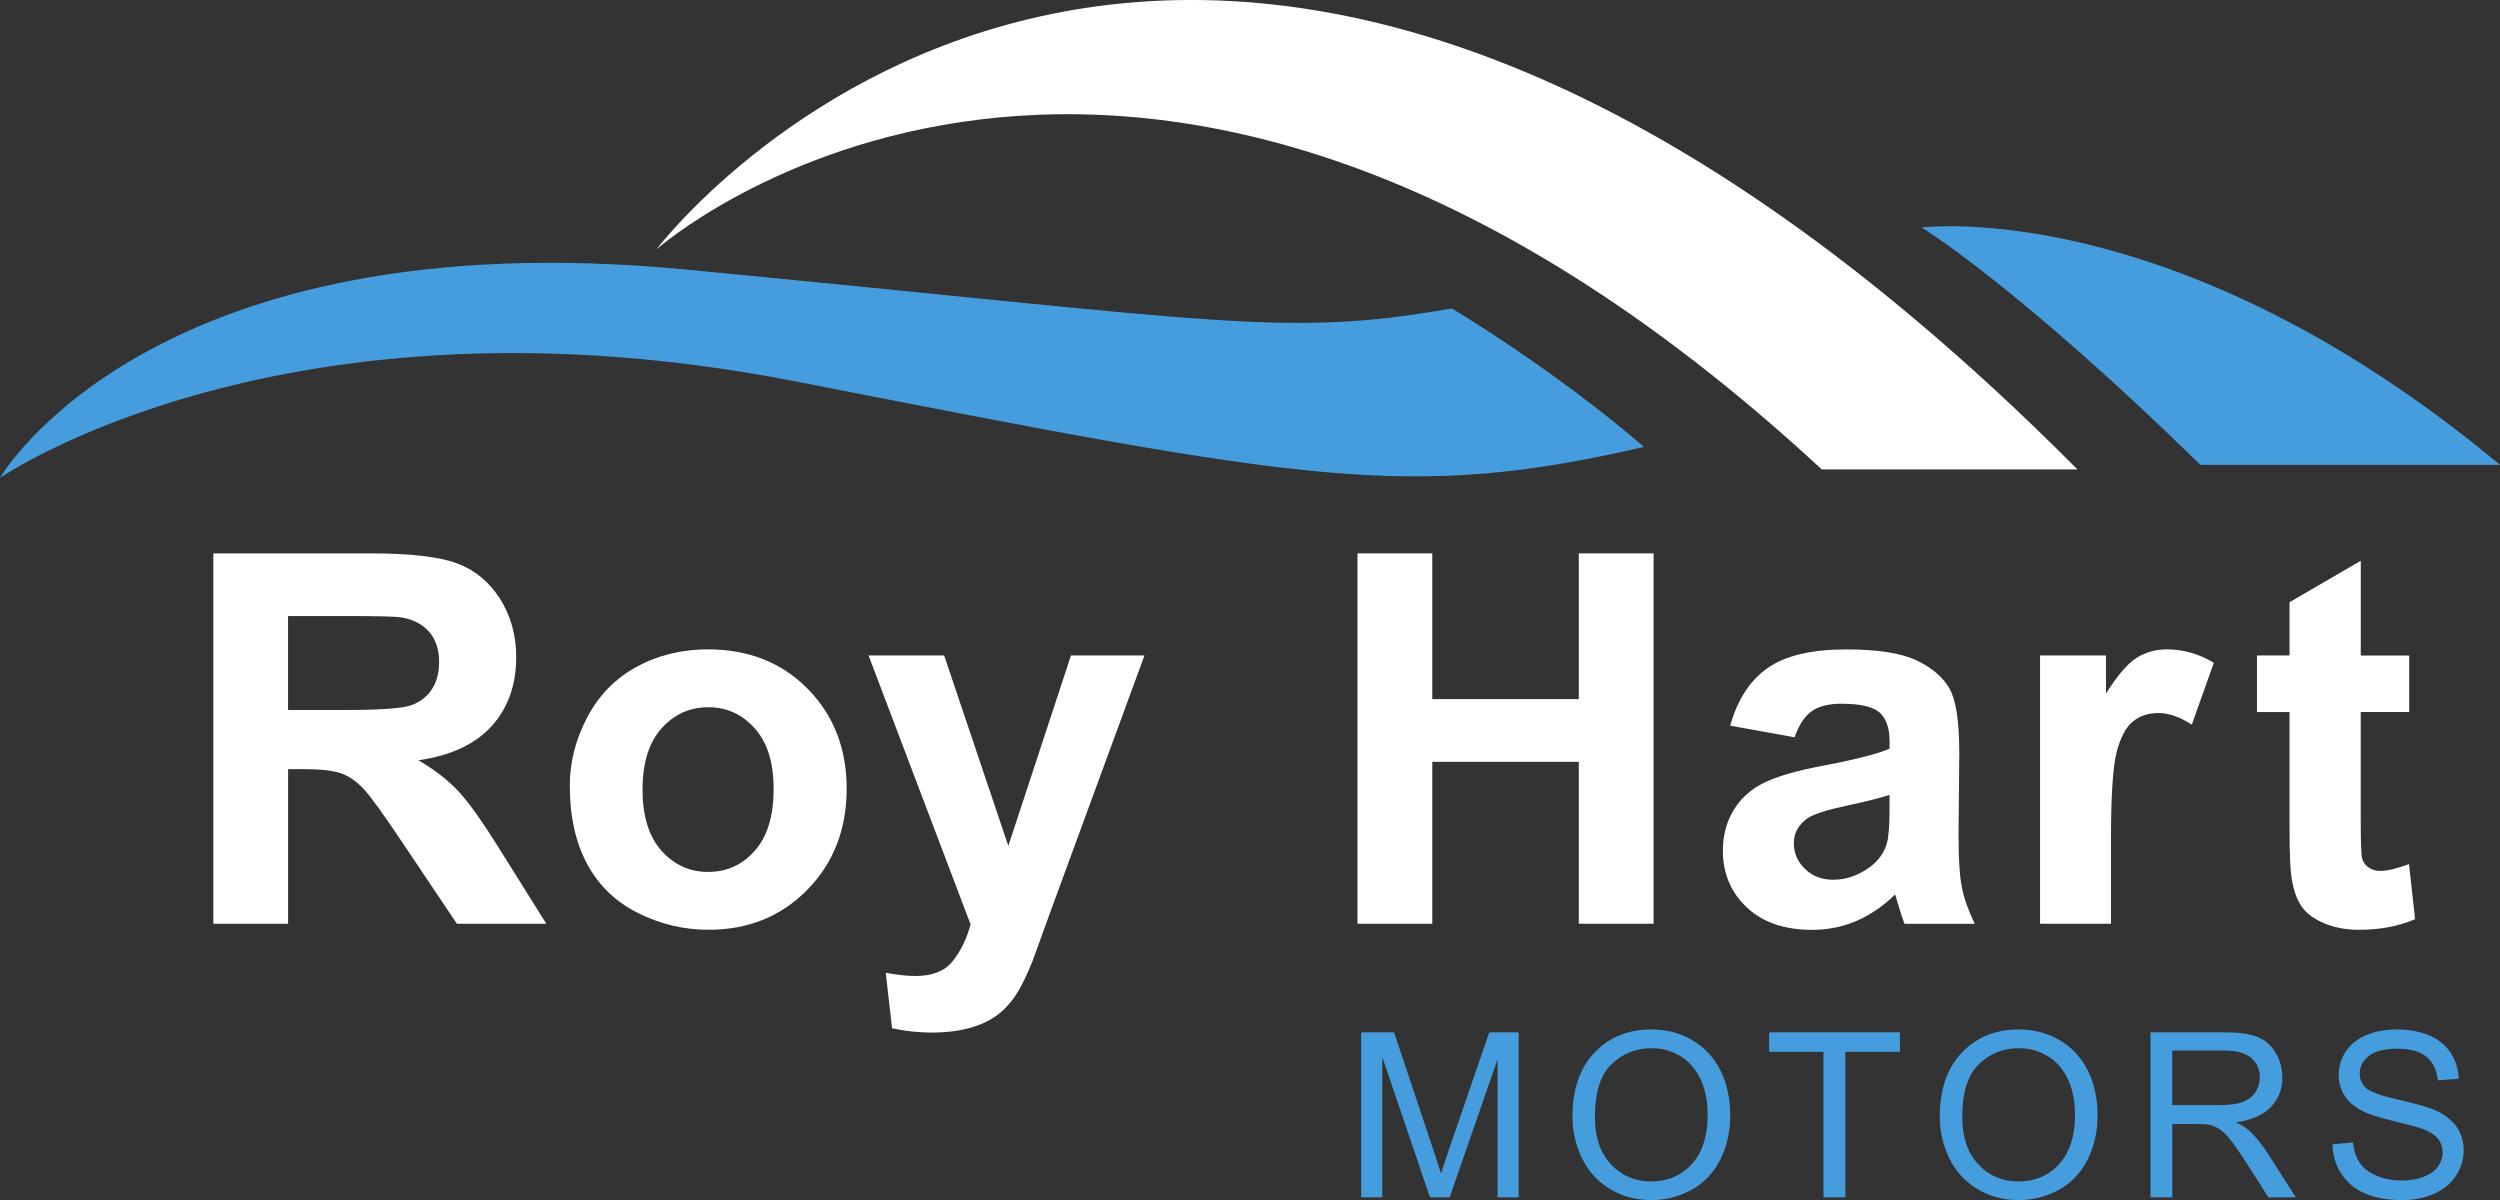<svg xmlns="http://www.w3.org/2000/svg" id="Layer_2" data-name="Layer 2" viewBox="0 0 604.75 290.31"><rect x="0" y="0" width="604.75" height="290.31" fill="#333333" stroke="none"/><defs><style> .cls-1 { fill: #fff; } .cls-2 { fill: #469ddd; } </style></defs><g id="Layer_1-2" data-name="Layer 1"><g><g><g><path class="cls-1" d="m51.6,223.45v-89.59h38.07c9.57,0,16.53.81,20.87,2.41,4.34,1.61,7.81,4.47,10.42,8.59,2.61,4.12,3.91,8.82,3.91,14.12,0,6.72-1.98,12.27-5.93,16.65-3.95,4.38-9.86,7.14-17.72,8.28,3.91,2.28,7.14,4.79,9.69,7.52,2.55,2.73,5.98,7.58,10.3,14.54l10.94,17.48h-21.63l-13.08-19.49c-4.64-6.97-7.82-11.36-9.53-13.17-1.71-1.81-3.52-3.06-5.44-3.73-1.92-.67-4.95-1.01-9.11-1.01h-3.67v37.4h-18.09Zm18.09-51.7h13.38c8.68,0,14.09-.37,16.25-1.1,2.16-.73,3.85-2,5.07-3.79,1.22-1.79,1.83-4.03,1.83-6.72,0-3.01-.8-5.45-2.41-7.3-1.61-1.85-3.88-3.02-6.81-3.51-1.47-.2-5.87-.31-13.2-.31h-14.12v22.73Z"></path><path class="cls-1" d="m137.83,190.08c0-5.7,1.41-11.22,4.22-16.56,2.81-5.34,6.79-9.41,11.95-12.22,5.15-2.81,10.91-4.22,17.26-4.22,9.82,0,17.86,3.19,24.14,9.56,6.27,6.38,9.41,14.43,9.41,24.17s-3.17,17.96-9.5,24.41c-6.34,6.46-14.31,9.69-23.92,9.69-5.95,0-11.62-1.34-17.02-4.03-5.4-2.69-9.5-6.63-12.31-11.83-2.81-5.19-4.22-11.52-4.22-18.97Zm17.6.92c0,6.44,1.53,11.37,4.58,14.79,3.06,3.42,6.82,5.13,11.31,5.13s8.24-1.71,11.27-5.13c3.03-3.42,4.55-8.39,4.55-14.91s-1.52-11.24-4.55-14.67c-3.04-3.42-6.79-5.13-11.27-5.13s-8.25,1.71-11.31,5.13c-3.06,3.42-4.58,8.35-4.58,14.79Z"></path><path class="cls-1" d="m210.12,158.55h18.27l15.52,46.08,15.16-46.08h17.78l-22.92,62.45-4.09,11.3c-1.51,3.79-2.94,6.68-4.31,8.68-1.37,2-2.93,3.62-4.71,4.86-1.77,1.24-3.95,2.21-6.54,2.9-2.59.69-5.51,1.04-8.77,1.04s-6.54-.35-9.72-1.04l-1.53-13.44c2.69.53,5.11.79,7.27.79,3.99,0,6.95-1.17,8.86-3.51,1.91-2.34,3.38-5.33,4.4-8.95l-24.69-65.08Z"></path></g><path class="cls-1" d="m328.38,223.45v-89.59h18.09v35.26h35.44v-35.26h18.09v89.59h-18.09v-39.17h-35.44v39.17h-18.09Z"></path><path class="cls-1" d="m434.11,178.35l-15.58-2.81c1.75-6.27,4.77-10.92,9.04-13.93,4.28-3.01,10.63-4.52,19.07-4.52,7.66,0,13.36.91,17.11,2.72,3.75,1.81,6.39,4.12,7.91,6.91,1.53,2.79,2.29,7.91,2.29,15.37l-.18,20.04c0,5.7.27,9.91.83,12.62.55,2.71,1.58,5.61,3.09,8.71h-16.99c-.45-1.14-1-2.83-1.65-5.07-.29-1.02-.49-1.69-.61-2.02-2.93,2.85-6.07,4.99-9.41,6.42-3.34,1.43-6.91,2.14-10.69,2.14-6.68,0-11.95-1.81-15.8-5.44-3.85-3.63-5.78-8.21-5.78-13.75,0-3.67.88-6.94,2.63-9.81,1.75-2.87,4.21-5.07,7.36-6.6,3.16-1.53,7.71-2.86,13.66-4,8.03-1.51,13.59-2.91,16.68-4.22v-1.71c0-3.3-.82-5.65-2.44-7.06-1.63-1.41-4.71-2.11-9.23-2.11-3.05,0-5.44.6-7.15,1.8-1.71,1.2-3.1,3.31-4.16,6.32Zm22.98,13.93c-2.2.73-5.68,1.61-10.45,2.63-4.77,1.02-7.88,2.02-9.35,2.99-2.24,1.59-3.36,3.61-3.36,6.05s.9,4.48,2.69,6.23c1.79,1.75,4.07,2.63,6.84,2.63,3.1,0,6.05-1.02,8.86-3.06,2.08-1.55,3.44-3.44,4.09-5.68.45-1.47.67-4.26.67-8.37v-3.42Z"></path><path class="cls-1" d="m510.66,223.45h-17.17v-64.9h15.95v9.23c2.73-4.36,5.18-7.23,7.36-8.62,2.18-1.38,4.65-2.08,7.42-2.08,3.91,0,7.68,1.08,11.3,3.24l-5.32,14.97c-2.89-1.87-5.58-2.81-8.07-2.81s-4.44.66-6.11,1.99c-1.67,1.32-2.99,3.72-3.94,7.18-.96,3.46-1.44,10.72-1.44,21.75v20.04Z"></path><path class="cls-1" d="m582.79,158.55v13.69h-11.73v26.15c0,5.3.11,8.38.34,9.26.22.88.73,1.6,1.53,2.17.79.57,1.76.86,2.9.86,1.59,0,3.89-.55,6.91-1.65l1.47,13.32c-3.99,1.71-8.51,2.57-13.57,2.57-3.1,0-5.89-.52-8.37-1.56-2.49-1.04-4.31-2.38-5.47-4.03s-1.97-3.88-2.41-6.69c-.37-2-.55-6.03-.55-12.1v-28.29h-7.88v-13.69h7.88v-12.89l17.23-10.02v22.92h11.73Z"></path></g><path class="cls-2" d="m329.27,289.63v-39.91h7.95l9.45,28.26c.87,2.63,1.51,4.6,1.91,5.91.45-1.45,1.16-3.58,2.12-6.4l9.55-27.77h7.11v39.91h-5.09v-33.4l-11.6,33.4h-4.76l-11.54-33.97v33.97h-5.09Z"></path><path class="cls-2" d="m380.37,270.2c0-6.62,1.78-11.81,5.33-15.56,3.56-3.75,8.15-5.62,13.78-5.62,3.68,0,7,.88,9.96,2.64s5.21,4.22,6.77,7.36c1.55,3.15,2.33,6.72,2.33,10.71s-.82,7.67-2.45,10.86c-1.63,3.19-3.95,5.61-6.94,7.25-3,1.64-6.23,2.46-9.69,2.46-3.76,0-7.11-.91-10.07-2.72-2.96-1.81-5.2-4.29-6.72-7.43-1.52-3.14-2.29-6.46-2.29-9.96Zm5.44.08c0,4.81,1.29,8.6,3.88,11.37,2.59,2.77,5.83,4.15,9.73,4.15s7.25-1.4,9.81-4.19c2.57-2.79,3.85-6.76,3.85-11.9,0-3.25-.55-6.08-1.65-8.51s-2.7-4.3-4.82-5.64-4.49-2-7.12-2c-3.74,0-6.96,1.28-9.65,3.85-2.7,2.57-4.04,6.86-4.04,12.86Z"></path><path class="cls-2" d="m441.11,289.63v-35.2h-13.15v-4.71h31.63v4.71h-13.2v35.2h-5.28Z"></path><path class="cls-2" d="m469.23,270.2c0-6.62,1.78-11.81,5.33-15.56,3.56-3.75,8.15-5.62,13.78-5.62,3.68,0,7,.88,9.96,2.64s5.21,4.22,6.77,7.36c1.55,3.15,2.33,6.72,2.33,10.71s-.82,7.67-2.45,10.86c-1.63,3.19-3.95,5.61-6.94,7.25-3,1.64-6.23,2.46-9.69,2.46-3.76,0-7.11-.91-10.07-2.72-2.96-1.81-5.2-4.29-6.72-7.43-1.52-3.14-2.29-6.46-2.29-9.96Zm5.44.08c0,4.81,1.29,8.6,3.88,11.37,2.59,2.77,5.83,4.15,9.73,4.15s7.25-1.4,9.81-4.19c2.57-2.79,3.85-6.76,3.85-11.9,0-3.25-.55-6.08-1.65-8.51s-2.7-4.3-4.82-5.64-4.49-2-7.12-2c-3.74,0-6.96,1.28-9.65,3.85-2.7,2.57-4.04,6.86-4.04,12.86Z"></path><path class="cls-2" d="m520.2,289.63v-39.91h17.69c3.56,0,6.26.36,8.11,1.08,1.85.72,3.33,1.98,4.44,3.8,1.11,1.81,1.66,3.82,1.66,6.02,0,2.83-.92,5.22-2.75,7.16-1.83,1.94-4.66,3.18-8.49,3.7,1.4.67,2.46,1.33,3.18,1.99,1.54,1.42,3,3.19,4.38,5.31l6.94,10.86h-6.64l-5.28-8.3c-1.54-2.4-2.81-4.23-3.81-5.5-1-1.27-1.89-2.16-2.68-2.67-.79-.51-1.59-.86-2.41-1.06-.6-.13-1.58-.19-2.94-.19h-6.12v17.72h-5.28Zm5.28-22.3h11.35c2.41,0,4.3-.25,5.66-.75,1.36-.5,2.4-1.3,3.1-2.4.71-1.1,1.06-2.29,1.06-3.58,0-1.89-.69-3.44-2.06-4.65s-3.54-1.82-6.49-1.82h-12.63v13.2Z"></path><path class="cls-2" d="m564.19,276.81l4.98-.44c.24,2,.79,3.63,1.65,4.91.86,1.28,2.2,2.31,4.02,3.1s3.86,1.18,6.12,1.18c2.01,0,3.79-.3,5.34-.9,1.54-.6,2.69-1.42,3.44-2.46s1.13-2.18,1.13-3.42-.36-2.35-1.09-3.28-1.92-1.72-3.59-2.35c-1.07-.42-3.44-1.07-7.1-1.95-3.67-.88-6.23-1.71-7.7-2.49-1.91-1-3.33-2.24-4.26-3.72-.93-1.48-1.4-3.13-1.4-4.97,0-2.01.57-3.9,1.71-5.65s2.81-3.08,5.01-3.99c2.2-.91,4.64-1.36,7.32-1.36,2.96,0,5.57.48,7.83,1.43,2.26.95,4,2.35,5.21,4.21s1.87,3.95,1.96,6.29l-5.06.38c-.27-2.52-1.19-4.43-2.76-5.72-1.57-1.29-3.89-1.93-6.96-1.93s-5.52.59-6.98,1.76c-1.46,1.17-2.19,2.58-2.19,4.23,0,1.43.52,2.61,1.55,3.54,1.02.93,3.67,1.87,7.96,2.85s7.24,1.82,8.83,2.54c2.32,1.07,4.04,2.43,5.15,4.07,1.11,1.64,1.66,3.53,1.66,5.68s-.61,4.12-1.82,6-2.96,3.34-5.24,4.38c-2.28,1.04-4.84,1.57-7.69,1.57-3.61,0-6.64-.53-9.08-1.58-2.44-1.05-4.36-2.64-5.74-4.75-1.39-2.11-2.12-4.51-2.19-7.17Z"></path><path class="cls-2" d="m397.69,108.12c-56.75,12.99-81.04,8.47-204.99-15.81S0,115.6,0,115.6c0,0,36-62.82,165.88-50.4,129.88,12.42,144.66,16.56,185.32,9.41,0,0,24.66,14.68,46.49,33.51Z"></path><path class="cls-1" d="m502.54,113.55C284.19-105.91,158.82,60.3,158.82,60.3c0,0,114.71-101.48,281.86,53.25h61.86Z"></path><path class="cls-2" d="m604.75,112.45h-72.47c-44.05-43.11-67.39-57.41-67.39-57.41,0,0,61.18-8.09,139.86,57.41Z"></path></g></g></svg>